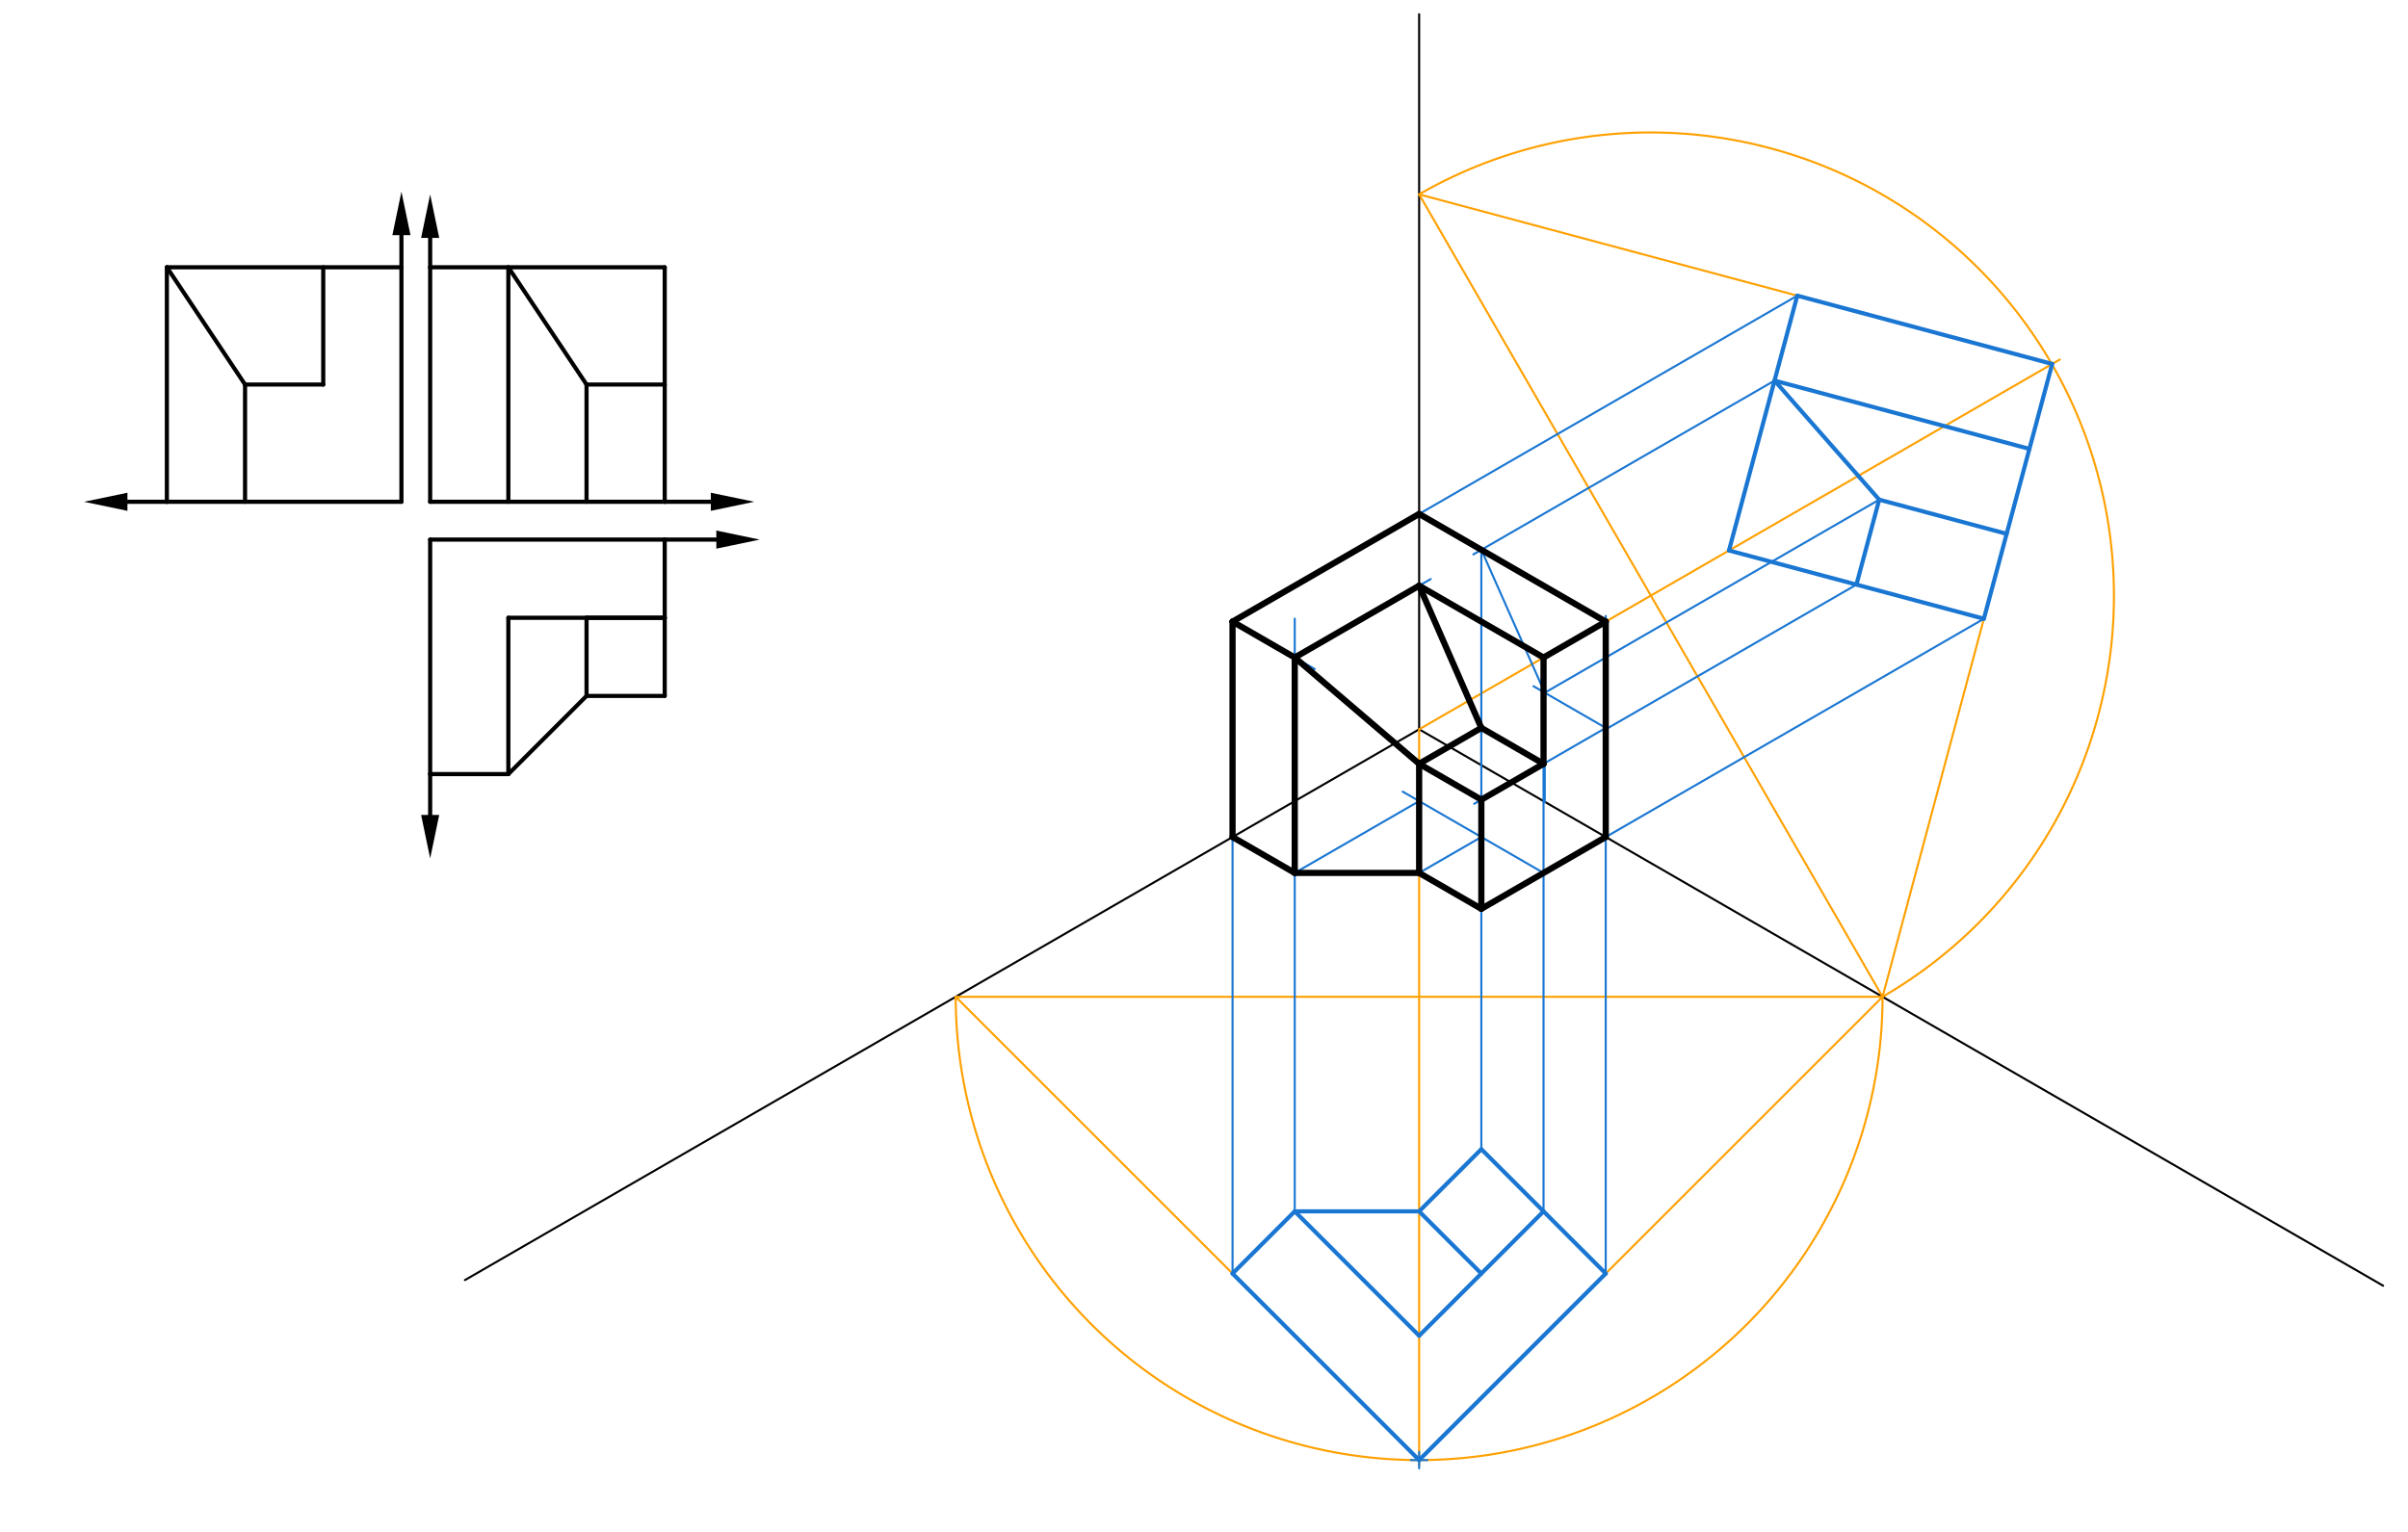 <svg xmlns="http://www.w3.org/2000/svg" class="svg--816" height="100%" preserveAspectRatio="xMidYMid meet" viewBox="0 0 1164 741" width="100%"><defs><marker id="marker-arrow" markerHeight="16" markerUnits="userSpaceOnUse" markerWidth="24" orient="auto-start-reverse" refX="24" refY="4" viewBox="0 0 24 8"><path d="M 0 0 L 24 4 L 0 8 z" stroke="inherit"></path></marker></defs><g class="aux-layer--949"></g><g class="main-layer--75a"><g class="element--733"><line stroke="#000000" stroke-dasharray="none" stroke-linecap="round" stroke-width="2" x1="80.662" x2="194.048" y1="129.241" y2="129.241"></line></g><g class="element--733"><line stroke="#000000" stroke-dasharray="none" stroke-linecap="round" stroke-width="2" x1="194.048" x2="194.048" y1="129.241" y2="242.627"></line></g><g class="element--733"><line stroke="#000000" stroke-dasharray="none" stroke-linecap="round" stroke-width="2" x1="80.662" x2="80.662" y1="129.241" y2="242.627"></line></g><g class="element--733"><line stroke="#000000" stroke-dasharray="none" stroke-linecap="round" stroke-width="2" x1="80.662" x2="194.048" y1="242.627" y2="242.627"></line></g><g class="element--733"><line stroke="#000000" stroke-dasharray="none" stroke-linecap="round" stroke-width="2" x1="118.457" x2="118.457" y1="242.627" y2="185.934"></line></g><g class="element--733"><line stroke="#000000" stroke-dasharray="none" stroke-linecap="round" stroke-width="2" x1="118.457" x2="156.253" y1="185.934" y2="185.934"></line></g><g class="element--733"><line stroke="#000000" stroke-dasharray="none" stroke-linecap="round" stroke-width="2" x1="156.253" x2="156.253" y1="185.934" y2="129.241"></line></g><g class="element--733"><line stroke="#000000" stroke-dasharray="none" stroke-linecap="round" stroke-width="2" x1="118.457" x2="80.662" y1="185.934" y2="129.241"></line></g><g class="element--733"><line stroke="#000000" stroke-dasharray="none" stroke-linecap="round" stroke-width="2" x1="194.048" x2="194.048" y1="129.241" y2="113.69"></line><path d="M194.048,92.69 l21,4.375 l0,-8.75 z" fill="#000000" stroke="#000000" stroke-width="0" transform="rotate(90, 194.048, 92.69)"></path></g><g class="element--733"><line stroke="#000000" stroke-dasharray="none" stroke-linecap="round" stroke-width="2" x1="80.662" x2="61.602" y1="242.627" y2="242.627"></line><path d="M40.602,242.627 l21,4.375 l0,-8.75 z" fill="#000000" stroke="#000000" stroke-width="0" transform="rotate(0, 40.602, 242.627)"></path></g><g class="element--733"><line stroke="#000000" stroke-dasharray="none" stroke-linecap="round" stroke-width="2" x1="207.935" x2="207.935" y1="242.627" y2="129.241"></line></g><g class="element--733"><line stroke="#000000" stroke-dasharray="none" stroke-linecap="round" stroke-width="2" x1="207.935" x2="321.321" y1="129.241" y2="129.241"></line></g><g class="element--733"><line stroke="#000000" stroke-dasharray="none" stroke-linecap="round" stroke-width="2" x1="321.321" x2="321.321" y1="129.241" y2="242.627"></line></g><g class="element--733"><line stroke="#000000" stroke-dasharray="none" stroke-linecap="round" stroke-width="2" x1="321.321" x2="207.935" y1="242.627" y2="242.627"></line></g><g class="element--733"><line stroke="#000000" stroke-dasharray="none" stroke-linecap="round" stroke-width="2" x1="245.73" x2="245.73" y1="129.241" y2="242.627"></line></g><g class="element--733"><line stroke="#000000" stroke-dasharray="none" stroke-linecap="round" stroke-width="2" x1="321.321" x2="283.526" y1="185.934" y2="185.934"></line></g><g class="element--733"><line stroke="#000000" stroke-dasharray="none" stroke-linecap="round" stroke-width="2" x1="283.526" x2="283.526" y1="185.934" y2="242.627"></line></g><g class="element--733"><line stroke="#000000" stroke-dasharray="none" stroke-linecap="round" stroke-width="2" x1="283.526" x2="245.73" y1="185.934" y2="129.241"></line></g><g class="element--733"><line stroke="#000000" stroke-dasharray="none" stroke-linecap="round" stroke-width="2" x1="207.935" x2="207.935" y1="129.241" y2="115.023"></line><path d="M207.935,94.023 l21,4.375 l0,-8.75 z" fill="#000000" stroke="#000000" stroke-width="0" transform="rotate(90, 207.935, 94.023)"></path></g><g class="element--733"><line stroke="#000000" stroke-dasharray="none" stroke-linecap="round" stroke-width="2" x1="321.321" x2="343.602" y1="242.627" y2="242.627"></line><path d="M364.602,242.627 l21,4.375 l0,-8.75 z" fill="#000000" stroke="#000000" stroke-width="0" transform="rotate(180, 364.602, 242.627)"></path></g><g class="element--733"><line stroke="#000000" stroke-dasharray="none" stroke-linecap="round" stroke-width="2" x1="207.935" x2="207.935" y1="260.912" y2="374.298"></line></g><g class="element--733"><line stroke="#000000" stroke-dasharray="none" stroke-linecap="round" stroke-width="2" x1="207.935" x2="321.321" y1="260.912" y2="260.912"></line></g><g class="element--733"><line stroke="#000000" stroke-dasharray="none" stroke-linecap="round" stroke-width="2" x1="321.321" x2="245.73" y1="298.707" y2="298.707"></line></g><g class="element--733"><line stroke="#000000" stroke-dasharray="none" stroke-linecap="round" stroke-width="2" x1="245.73" x2="245.73" y1="298.707" y2="374.298"></line></g><g class="element--733"><line stroke="#000000" stroke-dasharray="none" stroke-linecap="round" stroke-width="2" x1="321.321" x2="283.526" y1="298.707" y2="298.707"></line></g><g class="element--733"><line stroke="#000000" stroke-dasharray="none" stroke-linecap="round" stroke-width="2" x1="283.526" x2="283.526" y1="298.707" y2="336.503"></line></g><g class="element--733"><line stroke="#000000" stroke-dasharray="none" stroke-linecap="round" stroke-width="2" x1="283.526" x2="321.321" y1="336.503" y2="336.503"></line></g><g class="element--733"><line stroke="#000000" stroke-dasharray="none" stroke-linecap="round" stroke-width="2" x1="321.321" x2="321.321" y1="336.503" y2="298.707"></line></g><g class="element--733"><line stroke="#000000" stroke-dasharray="none" stroke-linecap="round" stroke-width="2" x1="321.321" x2="321.321" y1="260.912" y2="298.707"></line></g><g class="element--733"><line stroke="#000000" stroke-dasharray="none" stroke-linecap="round" stroke-width="2" x1="245.73" x2="207.935" y1="374.298" y2="374.298"></line></g><g class="element--733"><line stroke="#000000" stroke-dasharray="none" stroke-linecap="round" stroke-width="2" x1="245.73" x2="283.526" y1="374.298" y2="336.503"></line></g><g class="element--733"><line stroke="#000000" stroke-dasharray="none" stroke-linecap="round" stroke-width="2" x1="321.321" x2="346.269" y1="260.912" y2="260.912"></line><path d="M367.269,260.912 l21,4.375 l0,-8.75 z" fill="#000000" stroke="#000000" stroke-width="0" transform="rotate(180, 367.269, 260.912)"></path></g><g class="element--733"><line stroke="#000000" stroke-dasharray="none" stroke-linecap="round" stroke-width="2" x1="207.935" x2="207.935" y1="374.298" y2="394.06"></line><path d="M207.935,415.06 l21,4.375 l0,-8.75 z" fill="#000000" stroke="#000000" stroke-width="0" transform="rotate(270, 207.935, 415.06)"></path></g><g class="element--733"><line stroke="#000000" stroke-dasharray="none" stroke-linecap="round" stroke-width="1" x1="685.995" x2="685.995" y1="6.87" y2="352.648"></line></g><g class="element--733"><line stroke="#000000" stroke-dasharray="none" stroke-linecap="round" stroke-width="1" x1="685.995" x2="1151.971" y1="352.648" y2="621.679"></line></g><g class="element--733"><line stroke="#000000" stroke-dasharray="none" stroke-linecap="round" stroke-width="1" x1="685.995" x2="224.752" y1="352.648" y2="618.947"></line></g><g class="element--733"><line stroke="#FFA000" stroke-dasharray="none" stroke-linecap="round" stroke-width="1" x1="461.983" x2="910.007" y1="481.981" y2="481.981"></line></g><g class="element--733"><path d="M 461.983 481.981 A 224.012 224.012 0 0 0 910.007 481.981" fill="none" stroke="#FFA000" stroke-dasharray="none" stroke-linecap="round" stroke-width="1"></path></g><g class="element--733"><line stroke="#FFA000" stroke-dasharray="none" stroke-linecap="round" stroke-width="1" x1="685.995" x2="685.995" y1="352.648" y2="708.648"></line></g><g class="element--733"><line stroke="#FFA000" stroke-dasharray="none" stroke-linecap="round" stroke-width="1" x1="461.983" x2="685.995" y1="481.981" y2="705.993"></line></g><g class="element--733"><line stroke="#FFA000" stroke-dasharray="none" stroke-linecap="round" stroke-width="1" x1="685.995" x2="910.007" y1="705.993" y2="481.981"></line></g><g class="element--733"><g class="center--a87"><line x1="681.995" y1="705.993" x2="689.995" y2="705.993" stroke="#1976D2" stroke-width="1" stroke-linecap="round"></line><line x1="685.995" y1="701.993" x2="685.995" y2="709.993" stroke="#1976D2" stroke-width="1" stroke-linecap="round"></line><circle class="hit--87b" cx="685.995" cy="705.993" r="4" stroke="none" fill="transparent"></circle></g><circle cx="685.995" cy="705.993" fill="none" r="1013.331" stroke="#1976D2" stroke-dasharray="none" stroke-width="2"></circle></g><g class="element--733"><line stroke="#1976D2" stroke-dasharray="none" stroke-linecap="round" stroke-width="2" x1="685.995" x2="595.797" y1="705.993" y2="615.796"></line></g><g class="element--733"><line stroke="#1976D2" stroke-dasharray="none" stroke-linecap="round" stroke-width="2" x1="685.995" x2="776.193" y1="705.993" y2="615.796"></line></g><g class="element--733"><line stroke="#1976D2" stroke-dasharray="none" stroke-linecap="round" stroke-width="2" x1="625.863" x2="685.995" y1="585.73" y2="645.861"></line></g><g class="element--733"><line stroke="#1976D2" stroke-dasharray="none" stroke-linecap="round" stroke-width="2" x1="746.127" x2="685.995" y1="585.73" y2="645.861"></line></g><g class="element--733"><line stroke="#1976D2" stroke-dasharray="none" stroke-linecap="round" stroke-width="2" x1="625.863" x2="595.797" y1="585.73" y2="615.796"></line></g><g class="element--733"><line stroke="#1976D2" stroke-dasharray="none" stroke-linecap="round" stroke-width="2" x1="716.061" x2="776.193" y1="555.664" y2="615.796"></line></g><g class="element--733"><line stroke="#1976D2" stroke-dasharray="none" stroke-linecap="round" stroke-width="2" x1="716.061" x2="685.995" y1="555.664" y2="585.73"></line></g><g class="element--733"><line stroke="#1976D2" stroke-dasharray="none" stroke-linecap="round" stroke-width="2" x1="685.995" x2="716.061" y1="585.73" y2="615.796"></line></g><g class="element--733"><line stroke="#1976D2" stroke-dasharray="none" stroke-linecap="round" stroke-width="2" x1="625.863" x2="685.995" y1="585.73" y2="585.73"></line></g><g class="element--733"><line stroke="#1976D2" stroke-dasharray="none" stroke-linecap="round" stroke-width="1" x1="776.193" x2="776.193" y1="615.796" y2="400.648"></line></g><g class="element--733"><line stroke="#1976D2" stroke-dasharray="none" stroke-linecap="round" stroke-width="1" x1="595.797" x2="595.797" y1="615.796" y2="401.981"></line></g><g class="element--733"><line stroke="#1976D2" stroke-dasharray="none" stroke-linecap="round" stroke-width="1" x1="746.127" x2="746.127" y1="585.73" y2="421.057"></line></g><g class="element--733"><line stroke="#1976D2" stroke-dasharray="none" stroke-linecap="round" stroke-width="1" x1="716.061" x2="716.061" y1="555.664" y2="436.648"></line></g><g class="element--733"><line stroke="#1976D2" stroke-dasharray="none" stroke-linecap="round" stroke-width="1" x1="776.193" x2="716.061" y1="404.724" y2="439.441"></line></g><g class="element--733"><line stroke="#1976D2" stroke-dasharray="none" stroke-linecap="round" stroke-width="1" x1="746.127" x2="678.056" y1="422.083" y2="382.782"></line></g><g class="element--733"><line stroke="#1976D2" stroke-dasharray="none" stroke-linecap="round" stroke-width="1" x1="625.863" x2="625.863" y1="585.73" y2="417.981"></line></g><g class="element--733"><line stroke="#1976D2" stroke-dasharray="none" stroke-linecap="round" stroke-width="1" x1="595.797" x2="625.863" y1="404.724" y2="422.083"></line></g><g class="element--733"><line stroke="#1976D2" stroke-dasharray="none" stroke-linecap="round" stroke-width="1" x1="625.863" x2="685.995" y1="422.083" y2="387.365"></line></g><g class="element--733"><line stroke="#1976D2" stroke-dasharray="none" stroke-linecap="round" stroke-width="1" x1="625.863" x2="685.995" y1="422.083" y2="422.083"></line></g><g class="element--733"><line stroke="#1976D2" stroke-dasharray="none" stroke-linecap="round" stroke-width="1" x1="716.061" x2="685.995" y1="439.441" y2="422.083"></line></g><g class="element--733"><line stroke="#1976D2" stroke-dasharray="none" stroke-linecap="round" stroke-width="1" x1="685.995" x2="716.788" y1="422.083" y2="404.304"></line></g><g class="element--733"><line stroke="#FFA000" stroke-dasharray="none" stroke-linecap="round" stroke-width="1" x1="910.007" x2="685.995" y1="481.981" y2="93.981"></line></g><g class="element--733"><path d="M 910.007 481.981 A 224.012 224.012 0 0 0 685.995 93.981" fill="none" stroke="#FFA000" stroke-dasharray="none" stroke-linecap="round" stroke-width="1"></path></g><g class="element--733"><line stroke="#FFA000" stroke-dasharray="none" stroke-linecap="round" stroke-width="1" x1="685.995" x2="995.692" y1="352.648" y2="173.844"></line></g><g class="element--733"><line stroke="#FFA000" stroke-dasharray="none" stroke-linecap="round" stroke-width="1" x1="685.995" x2="992.001" y1="93.981" y2="175.976"></line></g><g class="element--733"><line stroke="#FFA000" stroke-dasharray="none" stroke-linecap="round" stroke-width="1" x1="992.001" x2="910.007" y1="175.976" y2="481.981"></line></g><g class="element--733"><line stroke="#1976D2" stroke-dasharray="none" stroke-linecap="round" stroke-width="2" x1="992.001" x2="868.789" y1="175.976" y2="142.961"></line></g><g class="element--733"><line stroke="#1976D2" stroke-dasharray="none" stroke-linecap="round" stroke-width="2" x1="868.789" x2="835.774" y1="142.961" y2="266.173"></line></g><g class="element--733"><line stroke="#1976D2" stroke-dasharray="none" stroke-linecap="round" stroke-width="2" x1="835.774" x2="958.987" y1="266.173" y2="299.188"></line></g><g class="element--733"><line stroke="#1976D2" stroke-dasharray="none" stroke-linecap="round" stroke-width="2" x1="958.987" x2="992.001" y1="299.188" y2="175.976"></line></g><g class="element--733"><line stroke="#1976D2" stroke-dasharray="none" stroke-linecap="round" stroke-width="2" x1="857.784" x2="980.996" y1="184.032" y2="217.046"></line></g><g class="element--733"><line stroke="#1976D2" stroke-dasharray="none" stroke-linecap="round" stroke-width="2" x1="897.38" x2="908.385" y1="282.681" y2="241.61"></line></g><g class="element--733"><line stroke="#1976D2" stroke-dasharray="none" stroke-linecap="round" stroke-width="2" x1="969.991" x2="908.385" y1="258.117" y2="241.61"></line></g><g class="element--733"><line stroke="#1976D2" stroke-dasharray="none" stroke-linecap="round" stroke-width="2" x1="908.385" x2="857.784" y1="241.61" y2="184.032"></line></g><g class="element--733"><line stroke="#1976D2" stroke-dasharray="none" stroke-linecap="round" stroke-width="1" x1="868.789" x2="684.224" y1="142.961" y2="249.519"></line></g><g class="element--733"><line stroke="#1976D2" stroke-dasharray="none" stroke-linecap="round" stroke-width="1" x1="958.987" x2="776.193" y1="299.188" y2="404.724"></line></g><g class="element--733"><line stroke="#1976D2" stroke-dasharray="none" stroke-linecap="round" stroke-width="1" x1="776.193" x2="776.193" y1="404.724" y2="297.833"></line></g><g class="element--733"><line stroke="#1976D2" stroke-dasharray="none" stroke-linecap="round" stroke-width="1" x1="685.995" x2="776.193" y1="248.497" y2="300.572"></line></g><g class="element--733"><line stroke="#1976D2" stroke-dasharray="none" stroke-linecap="round" stroke-width="1" x1="897.38" x2="776.786" y1="282.681" y2="352.306"></line></g><g class="element--733"><line stroke="#1976D2" stroke-dasharray="none" stroke-linecap="round" stroke-width="1" x1="776.786" x2="741.272" y1="352.306" y2="331.801"></line></g><g class="element--733"><line stroke="#1976D2" stroke-dasharray="none" stroke-linecap="round" stroke-width="1" x1="908.385" x2="746.72" y1="241.61" y2="334.947"></line></g><g class="element--733"><line stroke="#1976D2" stroke-dasharray="none" stroke-linecap="round" stroke-width="1" x1="746.72" x2="746.72" y1="334.947" y2="387.906"></line></g><g class="element--733"><line stroke="#1976D2" stroke-dasharray="none" stroke-linecap="round" stroke-width="1" x1="857.784" x2="712.212" y1="184.032" y2="268.078"></line></g><g class="element--733"><line stroke="#1976D2" stroke-dasharray="none" stroke-linecap="round" stroke-width="1" x1="716.061" x2="716.061" y1="265.855" y2="369.63"></line></g><g class="element--733"><line stroke="#1976D2" stroke-dasharray="none" stroke-linecap="round" stroke-width="1" x1="746.72" x2="716.061" y1="334.947" y2="265.855"></line></g><g class="element--733"><line stroke="#1976D2" stroke-dasharray="none" stroke-linecap="round" stroke-width="1" x1="595.797" x2="595.797" y1="404.724" y2="300.572"></line></g><g class="element--733"><line stroke="#1976D2" stroke-dasharray="none" stroke-linecap="round" stroke-width="1" x1="595.797" x2="685.995" y1="300.572" y2="248.497"></line></g><g class="element--733"><line stroke="#1976D2" stroke-dasharray="none" stroke-linecap="round" stroke-width="1" x1="625.863" x2="625.863" y1="422.083" y2="299.167"></line></g><g class="element--733"><line stroke="#1976D2" stroke-dasharray="none" stroke-linecap="round" stroke-width="1" x1="595.797" x2="635.539" y1="300.572" y2="323.517"></line></g><g class="element--733"><line stroke="#1976D2" stroke-dasharray="none" stroke-linecap="round" stroke-width="1" x1="625.863" x2="691.593" y1="317.931" y2="279.982"></line></g><g class="element--733"><line stroke="#1976D2" stroke-dasharray="none" stroke-linecap="round" stroke-width="1" x1="685.995" x2="747.053" y1="283.214" y2="318.466"></line></g><g class="element--733"><line stroke="#1976D2" stroke-dasharray="none" stroke-linecap="round" stroke-width="1" x1="746.127" x2="776.193" y1="317.931" y2="300.572"></line></g><g class="element--733"><line stroke="#000000" stroke-dasharray="none" stroke-linecap="round" stroke-width="3" x1="595.797" x2="625.863" y1="404.724" y2="422.083"></line></g><g class="element--733"><line stroke="#000000" stroke-dasharray="none" stroke-linecap="round" stroke-width="3" x1="625.863" x2="625.863" y1="422.083" y2="317.931"></line></g><g class="element--733"><line stroke="#000000" stroke-dasharray="none" stroke-linecap="round" stroke-width="3" x1="625.863" x2="595.797" y1="317.931" y2="300.572"></line></g><g class="element--733"><line stroke="#000000" stroke-dasharray="none" stroke-linecap="round" stroke-width="3" x1="595.797" x2="595.797" y1="300.572" y2="404.724"></line></g><g class="element--733"><line stroke="#000000" stroke-dasharray="none" stroke-linecap="round" stroke-width="3" x1="595.797" x2="685.995" y1="300.572" y2="248.497"></line></g><g class="element--733"><line stroke="#000000" stroke-dasharray="none" stroke-linecap="round" stroke-width="3" x1="685.995" x2="776.193" y1="248.497" y2="300.572"></line></g><g class="element--733"><line stroke="#000000" stroke-dasharray="none" stroke-linecap="round" stroke-width="3" x1="776.193" x2="746.127" y1="300.572" y2="317.931"></line></g><g class="element--733"><line stroke="#000000" stroke-dasharray="none" stroke-linecap="round" stroke-width="3" x1="746.127" x2="685.995" y1="317.931" y2="283.214"></line></g><g class="element--733"><line stroke="#000000" stroke-dasharray="none" stroke-linecap="round" stroke-width="3" x1="685.995" x2="625.863" y1="283.214" y2="317.931"></line></g><g class="element--733"><line stroke="#1976D2" stroke-dasharray="none" stroke-linecap="round" stroke-width="1" x1="716.061" x2="716.061" y1="439.441" y2="349.833"></line></g><g class="element--733"><line stroke="#1976D2" stroke-dasharray="none" stroke-linecap="round" stroke-width="1" x1="776.193" x2="712.616" y1="351.963" y2="388.67"></line></g><g class="element--733"><line stroke="#1976D2" stroke-dasharray="none" stroke-linecap="round" stroke-width="1" x1="746.127" x2="746.127" y1="422.083" y2="317.931"></line></g><g class="element--733"><line stroke="#000000" stroke-dasharray="none" stroke-linecap="round" stroke-width="3" x1="716.061" x2="716.061" y1="439.441" y2="386.681"></line></g><g class="element--733"><line stroke="#000000" stroke-dasharray="none" stroke-linecap="round" stroke-width="3" x1="716.061" x2="746.127" y1="386.681" y2="369.322"></line></g><g class="element--733"><line stroke="#000000" stroke-dasharray="none" stroke-linecap="round" stroke-width="3" x1="746.127" x2="746.127" y1="369.322" y2="317.931"></line></g><g class="element--733"><line stroke="#000000" stroke-dasharray="none" stroke-linecap="round" stroke-width="3" x1="776.193" x2="776.193" y1="300.572" y2="404.724"></line></g><g class="element--733"><line stroke="#000000" stroke-dasharray="none" stroke-linecap="round" stroke-width="3" x1="776.193" x2="716.061" y1="404.724" y2="439.441"></line></g><g class="element--733"><line stroke="#000000" stroke-dasharray="none" stroke-linecap="round" stroke-width="3" x1="716.061" x2="685.995" y1="439.441" y2="422.083"></line></g><g class="element--733"><line stroke="#000000" stroke-dasharray="none" stroke-linecap="round" stroke-width="3" x1="625.863" x2="685.995" y1="422.083" y2="422.083"></line></g><g class="element--733"><line stroke="#1976D2" stroke-dasharray="none" stroke-linecap="round" stroke-width="1" x1="716.061" x2="685.857" y1="386.681" y2="369.242"></line></g><g class="element--733"><line stroke="#1976D2" stroke-dasharray="none" stroke-linecap="round" stroke-width="1" x1="685.995" x2="716.984" y1="369.322" y2="351.431"></line></g><g class="element--733"><line stroke="#000000" stroke-dasharray="none" stroke-linecap="round" stroke-width="3" x1="746.127" x2="716.061" y1="369.322" y2="351.963"></line></g><g class="element--733"><line stroke="#000000" stroke-dasharray="none" stroke-linecap="round" stroke-width="3" x1="716.061" x2="685.995" y1="351.963" y2="369.322"></line></g><g class="element--733"><line stroke="#000000" stroke-dasharray="none" stroke-linecap="round" stroke-width="3" x1="685.995" x2="716.061" y1="369.322" y2="386.681"></line></g><g class="element--733"><line stroke="#000000" stroke-dasharray="none" stroke-linecap="round" stroke-width="3" x1="685.995" x2="685.995" y1="369.322" y2="422.083"></line></g><g class="element--733"><line stroke="#000000" stroke-dasharray="none" stroke-linecap="round" stroke-width="3" x1="685.995" x2="625.863" y1="369.322" y2="317.931"></line></g><g class="element--733"><line stroke="#000000" stroke-dasharray="none" stroke-linecap="round" stroke-width="3" x1="716.061" x2="685.995" y1="351.963" y2="283.214"></line></g></g><g class="snaps-layer--ac6"></g><g class="temp-layer--52d"></g></svg>